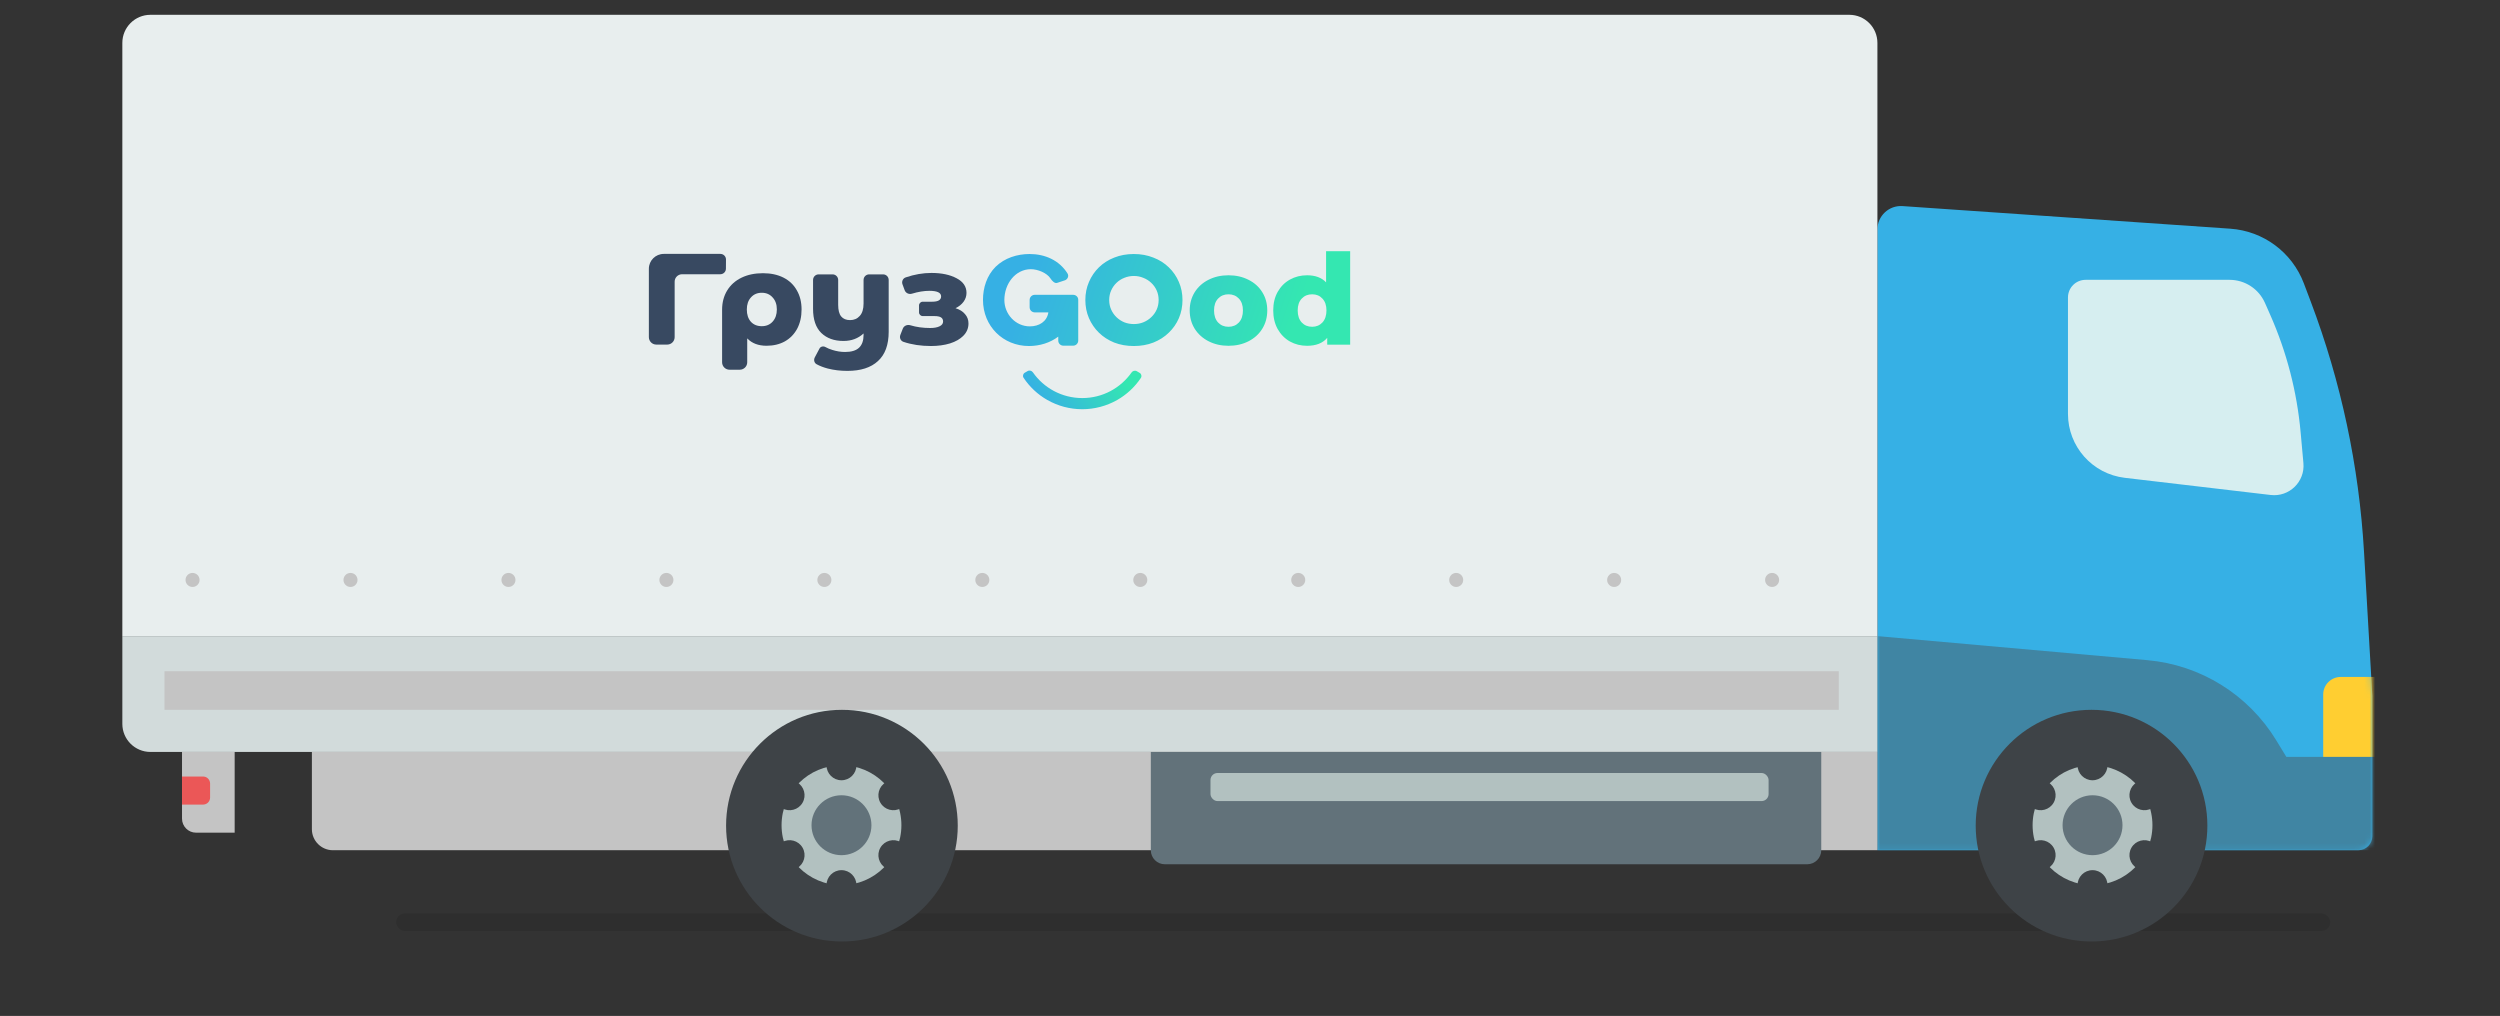 <?xml version="1.0" encoding="UTF-8"?> <svg xmlns="http://www.w3.org/2000/svg" width="470" height="191" viewBox="0 0 470 191" fill="none"><rect x="0" y="0" width="470" height="191" fill="#333333" stroke="none"/> <rect opacity="0.1" x="74.473" y="171.721" width="363.608" height="3.3" rx="1.65" fill="black"></rect> <path d="M446 130.816V157.203C446 158.66 444.818 159.842 443.36 159.842H352.953V43.156C352.953 40.594 355.123 38.569 357.678 38.745L419.291 42.995C425.514 43.424 430.917 47.438 433.124 53.272L434.419 56.696C440.127 71.786 443.504 87.656 444.436 103.762L446 130.816Z" fill="#36B0E5"></path> <mask id="mask0_617_996" style="mask-type:alpha" maskUnits="userSpaceOnUse" x="352" y="43" width="94" height="117"> <path d="M446 130.816V157.203C446 158.66 444.818 159.842 443.36 159.842H352.953V45.678C352.953 44.585 353.84 43.699 354.933 43.699H418.474C425.111 43.699 431.056 47.806 433.404 54.014L434.419 56.696C440.127 71.786 443.504 87.656 444.436 103.762L446 130.816Z" fill="#36B0E5"></path> </mask> <g mask="url(#mask0_617_996)"> <path d="M447.268 127.266H440.062C438.239 127.266 436.762 128.743 436.762 130.565V143.554H447.268V127.266Z" fill="#FFCE31"></path> <path d="M427.924 139.163C422.691 130.587 413.701 125.001 403.694 124.11L352.954 119.588V159.843H453.26L453.26 142.293H429.833L427.924 139.163Z" fill="#4085A3"></path> </g> <path d="M433.042 87.072L432.52 81.287C431.832 73.657 429.901 66.192 426.802 59.186L425.808 56.938C424.644 54.306 422.036 52.608 419.157 52.608H392.095C390.264 52.608 388.779 54.092 388.779 55.923V77.814C388.779 83.949 393.371 89.113 399.465 89.83L426.892 93.057C430.377 93.467 433.357 90.567 433.042 87.072Z" fill="#D6EEF0"></path> <path d="M58.635 141.365H352.953V159.843H62.594C60.408 159.843 58.635 158.07 58.635 155.883V141.365Z" fill="#C4C4C4"></path> <path d="M44.117 141.365H34.219V153.903C34.219 155.361 35.4 156.543 36.858 156.543H44.117V141.365Z" fill="#C4C4C4"></path> <path d="M39.498 147.304C39.498 146.575 38.907 145.984 38.178 145.984H34.219L34.219 151.264H38.178C38.907 151.264 39.498 150.673 39.498 149.944V147.304Z" fill="#EB5757"></path> <circle cx="393.209" cy="155.223" r="21.777" fill="#3E4347"></circle> <circle cx="393.394" cy="155.14" r="11.265" fill="#B2C1C0"></circle> <circle cx="393.396" cy="155.141" r="5.633" fill="#62727A"></circle> <circle cx="393.394" cy="143.873" r="2.816" fill="#3E4347"></circle> <circle cx="393.394" cy="166.405" r="2.816" fill="#3E4347"></circle> <circle cx="403.151" cy="149.505" r="2.816" transform="rotate(60 403.151 149.505)" fill="#3E4347"></circle> <circle cx="383.641" cy="160.77" r="2.816" transform="rotate(60 383.641 160.77)" fill="#3E4347"></circle> <circle cx="403.153" cy="160.772" r="2.816" transform="rotate(120 403.153 160.772)" fill="#3E4347"></circle> <circle cx="383.639" cy="149.506" r="2.816" transform="rotate(120 383.639 149.506)" fill="#3E4347"></circle> <path d="M23 8.064C23 5.148 25.364 2.785 28.279 2.785H347.674C350.59 2.785 352.953 5.148 352.953 8.064V119.588H23V8.064Z" fill="#E8EEEE"></path> <path d="M136.474 50.516C136.471 51.092 136 51.557 135.42 51.557H128.239C127.463 51.557 126.834 52.182 126.834 52.953V63.386C126.834 64.158 126.205 64.783 125.428 64.783H123.392C122.616 64.783 121.986 64.158 121.986 63.386V50.526C121.986 48.983 123.245 47.733 124.797 47.733H135.431C136.016 47.733 136.489 48.206 136.486 48.787L136.474 50.516Z" fill="#384961"></path> <path d="M143.436 51.362C144.911 51.362 146.196 51.638 147.29 52.19C148.383 52.742 149.22 53.538 149.8 54.577C150.397 55.6 150.695 56.802 150.695 58.182C150.695 59.546 150.422 60.748 149.875 61.787C149.328 62.81 148.557 63.606 147.563 64.174C146.569 64.726 145.417 65.002 144.108 65.002C142.566 65.002 141.356 64.539 140.478 63.614V68.112C140.478 68.883 139.849 69.508 139.073 69.508H137.16C136.384 69.508 135.755 68.883 135.755 68.112V58.231C135.755 56.867 136.07 55.665 136.699 54.626C137.329 53.587 138.224 52.783 139.384 52.215C140.544 51.646 141.895 51.362 143.436 51.362ZM143.213 61.324C144.058 61.324 144.737 61.04 145.251 60.472C145.781 59.887 146.047 59.124 146.047 58.182C146.047 57.24 145.781 56.485 145.251 55.917C144.737 55.332 144.058 55.04 143.213 55.04C142.367 55.04 141.688 55.332 141.174 55.917C140.66 56.485 140.404 57.24 140.404 58.182C140.404 59.14 140.652 59.903 141.149 60.472C141.663 61.04 142.351 61.324 143.213 61.324Z" fill="#384961"></path> <path d="M166.019 51.581C166.602 51.581 167.073 52.05 167.073 52.629V62.372C167.073 64.823 166.402 66.658 165.06 67.876C163.734 69.11 161.82 69.727 159.317 69.727C158.008 69.727 156.782 69.581 155.638 69.289C154.856 69.086 154.154 68.817 153.531 68.481C153.069 68.232 152.936 67.654 153.181 67.192L154.066 65.522C154.274 65.129 154.795 65.027 155.184 65.246C155.563 65.459 155.987 65.637 156.458 65.782C157.271 66.041 158.074 66.171 158.87 66.171C160.063 66.171 160.941 65.903 161.505 65.368C162.068 64.832 162.35 64.036 162.35 62.98V62.688C161.339 63.63 160.08 64.101 158.572 64.101C156.831 64.101 155.439 63.598 154.395 62.591C153.368 61.584 152.854 60.074 152.854 58.06V52.629C152.854 52.05 153.326 51.581 153.908 51.581H156.523C157.105 51.581 157.577 52.05 157.577 52.629V57.305C157.577 58.312 157.768 59.043 158.149 59.497C158.53 59.952 159.085 60.179 159.814 60.179C160.56 60.179 161.165 59.92 161.629 59.4C162.11 58.88 162.35 58.101 162.35 57.062V52.629C162.35 52.05 162.822 51.581 163.404 51.581H166.019Z" fill="#384961"></path> <path d="M179.638 57.939C180.417 58.182 181.014 58.556 181.428 59.059C181.859 59.546 182.074 60.131 182.074 60.813C182.074 61.69 181.76 62.453 181.13 63.102C180.517 63.736 179.671 64.223 178.594 64.564C177.533 64.888 176.34 65.051 175.014 65.051C173.122 65.051 171.401 64.79 169.849 64.267C169.311 64.087 169.062 63.489 169.267 62.963L169.727 61.786C169.941 61.238 170.565 60.977 171.131 61.147C172.283 61.492 173.527 61.665 174.865 61.665C175.611 61.665 176.199 61.56 176.63 61.349C177.078 61.138 177.301 60.837 177.301 60.447C177.301 60.09 177.169 59.83 176.904 59.668C176.638 59.505 176.232 59.424 175.686 59.424H173.48C173.092 59.424 172.777 59.112 172.777 58.726V57.419C172.777 57.033 173.092 56.721 173.48 56.721H175.263C176.373 56.721 176.929 56.388 176.929 55.722C176.929 55.024 176.191 54.675 174.716 54.675C173.717 54.675 172.627 54.854 171.446 55.212C170.886 55.382 170.277 55.106 170.076 54.56L169.669 53.453C169.475 52.925 169.735 52.335 170.27 52.151C171.902 51.593 173.517 51.313 175.114 51.313C177.02 51.313 178.594 51.646 179.837 52.312C181.08 52.962 181.702 53.879 181.702 55.064C181.702 55.665 181.519 56.217 181.155 56.721C180.79 57.224 180.285 57.63 179.638 57.939Z" fill="#384961"></path> <path d="M213.725 69.79C213.389 69.594 212.958 69.704 212.735 70.022C210.697 72.931 207.306 74.836 203.468 74.836C199.618 74.836 196.219 72.921 194.183 69.997C193.961 69.678 193.53 69.567 193.193 69.762L192.673 70.064C192.332 70.261 192.215 70.697 192.432 71.024C193.565 72.735 195.087 74.161 196.879 75.185C198.878 76.328 201.143 76.93 203.449 76.934C205.755 76.937 208.022 76.34 210.024 75.203C211.819 74.183 213.345 72.761 214.482 71.054C214.7 70.727 214.585 70.291 214.245 70.093L213.725 69.79Z" fill="url(#paint0_linear_617_996)"></path> <path fill-rule="evenodd" clip-rule="evenodd" d="M253.831 64.796V47.23H249.303V53.078C248.462 52.194 247.27 51.752 245.729 51.752C244.554 51.752 243.482 52.02 242.513 52.557C241.544 53.094 240.773 53.867 240.201 54.877C239.645 55.871 239.367 57.031 239.367 58.357C239.367 59.683 239.645 60.851 240.201 61.861C240.773 62.871 241.544 63.652 242.513 64.204C243.482 64.741 244.554 65.009 245.729 65.009C247.413 65.009 248.676 64.512 249.518 63.518V64.796H253.831ZM248.612 60.63C248.104 61.166 247.461 61.435 246.682 61.435C245.888 61.435 245.237 61.166 244.729 60.63C244.22 60.077 243.966 59.32 243.966 58.357C243.966 57.41 244.22 56.668 244.729 56.132C245.237 55.595 245.888 55.327 246.682 55.327C247.477 55.327 248.12 55.595 248.612 56.132C249.121 56.668 249.375 57.41 249.375 58.357C249.375 59.32 249.121 60.077 248.612 60.63ZM227.215 64.157C228.327 64.725 229.574 65.009 230.956 65.009C232.354 65.009 233.609 64.725 234.72 64.157C235.832 63.589 236.698 62.8 237.318 61.79C237.937 60.78 238.247 59.636 238.247 58.357C238.247 57.079 237.937 55.942 237.318 54.948C236.698 53.938 235.832 53.157 234.72 52.604C233.609 52.036 232.354 51.752 230.956 51.752C229.558 51.752 228.303 52.036 227.191 52.604C226.095 53.157 225.229 53.938 224.594 54.948C223.974 55.958 223.664 57.094 223.664 58.357C223.664 59.636 223.974 60.78 224.594 61.79C225.229 62.8 226.103 63.589 227.215 64.157ZM232.91 60.63C232.401 61.166 231.75 61.435 230.956 61.435C230.161 61.435 229.51 61.166 229.002 60.63C228.493 60.077 228.239 59.32 228.239 58.357C228.239 57.41 228.493 56.668 229.002 56.132C229.51 55.595 230.161 55.327 230.956 55.327C231.75 55.327 232.401 55.595 232.91 56.132C233.418 56.668 233.672 57.41 233.672 58.357C233.672 59.32 233.418 60.077 232.91 60.63ZM201.758 55.425H194.536C194.003 55.425 193.571 55.855 193.571 56.384V57.77C193.571 58.299 194.003 58.728 194.536 58.728H197.093C196.827 60.471 195.338 61.358 193.615 61.358C190.894 61.358 188.82 59.028 188.82 56.403C188.82 53.325 190.911 50.609 193.805 50.609C195.085 50.609 196.82 51.295 197.504 52.367C197.789 52.812 198.3 53.367 198.791 53.166L200.236 52.686C200.749 52.474 200.982 51.873 200.689 51.405C199.14 48.93 196.456 47.755 193.571 47.755C191.229 47.755 188.881 48.491 187.185 50.145C185.529 51.79 184.801 54.092 184.801 56.382C184.801 61.308 188.568 65.052 193.44 65.052C195.472 65.052 197.423 64.445 198.952 63.287V64.031C198.952 64.56 199.384 64.989 199.917 64.989H201.742C202.275 64.989 202.707 64.56 202.707 64.031V56.384C202.725 55.855 202.291 55.425 201.758 55.425ZM208.901 58.207C208.653 57.656 208.529 57.055 208.529 56.403C208.529 55.751 208.653 55.15 208.901 54.6C209.149 54.049 209.484 53.571 209.907 53.166C210.33 52.76 210.818 52.448 211.372 52.231C211.941 51.999 212.539 51.883 213.166 51.883C213.793 51.883 214.383 51.999 214.937 52.231C215.506 52.448 216.002 52.76 216.425 53.166C216.862 53.571 217.205 54.049 217.453 54.6C217.7 55.15 217.824 55.751 217.824 56.403C217.824 57.055 217.7 57.656 217.453 58.207C217.205 58.757 216.862 59.236 216.425 59.641C216.002 60.047 215.506 60.365 214.937 60.597C214.383 60.815 213.793 60.923 213.166 60.923C212.539 60.923 211.941 60.815 211.372 60.597C210.818 60.365 210.33 60.047 209.907 59.641C209.484 59.236 209.149 58.757 208.901 58.207ZM204.723 53.013C204.271 54.056 204.045 55.186 204.045 56.403C204.045 57.62 204.271 58.757 204.723 59.815C205.175 60.858 205.802 61.771 206.604 62.553C207.406 63.335 208.361 63.951 209.469 64.4C210.592 64.835 211.824 65.052 213.166 65.052C214.493 65.052 215.717 64.835 216.84 64.4C217.963 63.951 218.925 63.335 219.727 62.553C220.544 61.771 221.178 60.858 221.63 59.815C222.082 58.757 222.308 57.62 222.308 56.403C222.308 55.186 222.082 54.056 221.63 53.013C221.178 51.956 220.544 51.036 219.727 50.254C218.925 49.471 217.963 48.863 216.84 48.428C215.717 47.979 214.493 47.755 213.166 47.755C211.824 47.755 210.592 47.979 209.469 48.428C208.361 48.863 207.406 49.471 206.604 50.254C205.802 51.036 205.175 51.956 204.723 53.013Z" fill="url(#paint1_linear_617_996)"></path> <path d="M23 119.588H352.953V141.365H28.279C25.364 141.365 23 139.002 23 136.086V119.588Z" fill="#D2DBDB"></path> <circle cx="65.894" cy="109.03" r="1.32" fill="#C4C4C4"></circle> <circle cx="184.677" cy="109.03" r="1.32" fill="#C4C4C4"></circle> <circle cx="303.46" cy="109.03" r="1.32" fill="#C4C4C4"></circle> <circle cx="95.589" cy="109.03" r="1.32" fill="#C4C4C4"></circle> <circle cx="214.373" cy="109.03" r="1.32" fill="#C4C4C4"></circle> <circle cx="333.156" cy="109.03" r="1.32" fill="#C4C4C4"></circle> <circle cx="125.285" cy="109.03" r="1.32" fill="#C4C4C4"></circle> <circle cx="244.068" cy="109.03" r="1.32" fill="#C4C4C4"></circle> <circle cx="36.199" cy="109.03" r="1.32" fill="#C4C4C4"></circle> <circle cx="154.982" cy="109.03" r="1.32" fill="#C4C4C4"></circle> <circle cx="273.765" cy="109.03" r="1.32" fill="#C4C4C4"></circle> <rect x="30.918" y="126.187" width="314.775" height="7.259" fill="#C4C4C4"></rect> <path d="M216.354 141.365H342.396V159.843C342.396 161.3 341.214 162.482 339.756 162.482H218.993C217.535 162.482 216.354 161.3 216.354 159.843V141.365Z" fill="#62727A"></path> <rect x="227.57" y="145.325" width="104.925" height="5.279" rx="1.32" fill="#B2C1C0"></rect> <circle cx="158.281" cy="155.223" r="21.777" fill="#3E4347"></circle> <circle cx="158.199" cy="155.139" r="11.265" fill="#B2C1C0"></circle> <circle cx="158.197" cy="155.141" r="5.633" fill="#62727A"></circle> <circle cx="158.197" cy="143.873" r="2.816" fill="#3E4347"></circle> <circle cx="158.197" cy="166.405" r="2.816" fill="#3E4347"></circle> <circle cx="167.954" cy="149.505" r="2.816" transform="rotate(60 167.954 149.505)" fill="#3E4347"></circle> <circle cx="148.442" cy="160.77" r="2.816" transform="rotate(60 148.442 160.77)" fill="#3E4347"></circle> <circle cx="167.954" cy="160.772" r="2.816" transform="rotate(120 167.954 160.772)" fill="#3E4347"></circle> <circle cx="148.44" cy="149.506" r="2.816" transform="rotate(120 148.44 149.506)" fill="#3E4347"></circle> <defs> <linearGradient id="paint0_linear_617_996" x1="211.066" y1="71.035" x2="198.204" y2="79.853" gradientUnits="userSpaceOnUse"> <stop stop-color="#34E7B1"></stop> <stop offset="1" stop-color="#36B0E4"></stop> </linearGradient> <linearGradient id="paint1_linear_617_996" x1="246.926" y1="50.269" x2="198.564" y2="34.318" gradientUnits="userSpaceOnUse"> <stop stop-color="#34E7B1"></stop> <stop offset="1" stop-color="#36B0E4"></stop> </linearGradient> </defs> </svg> 